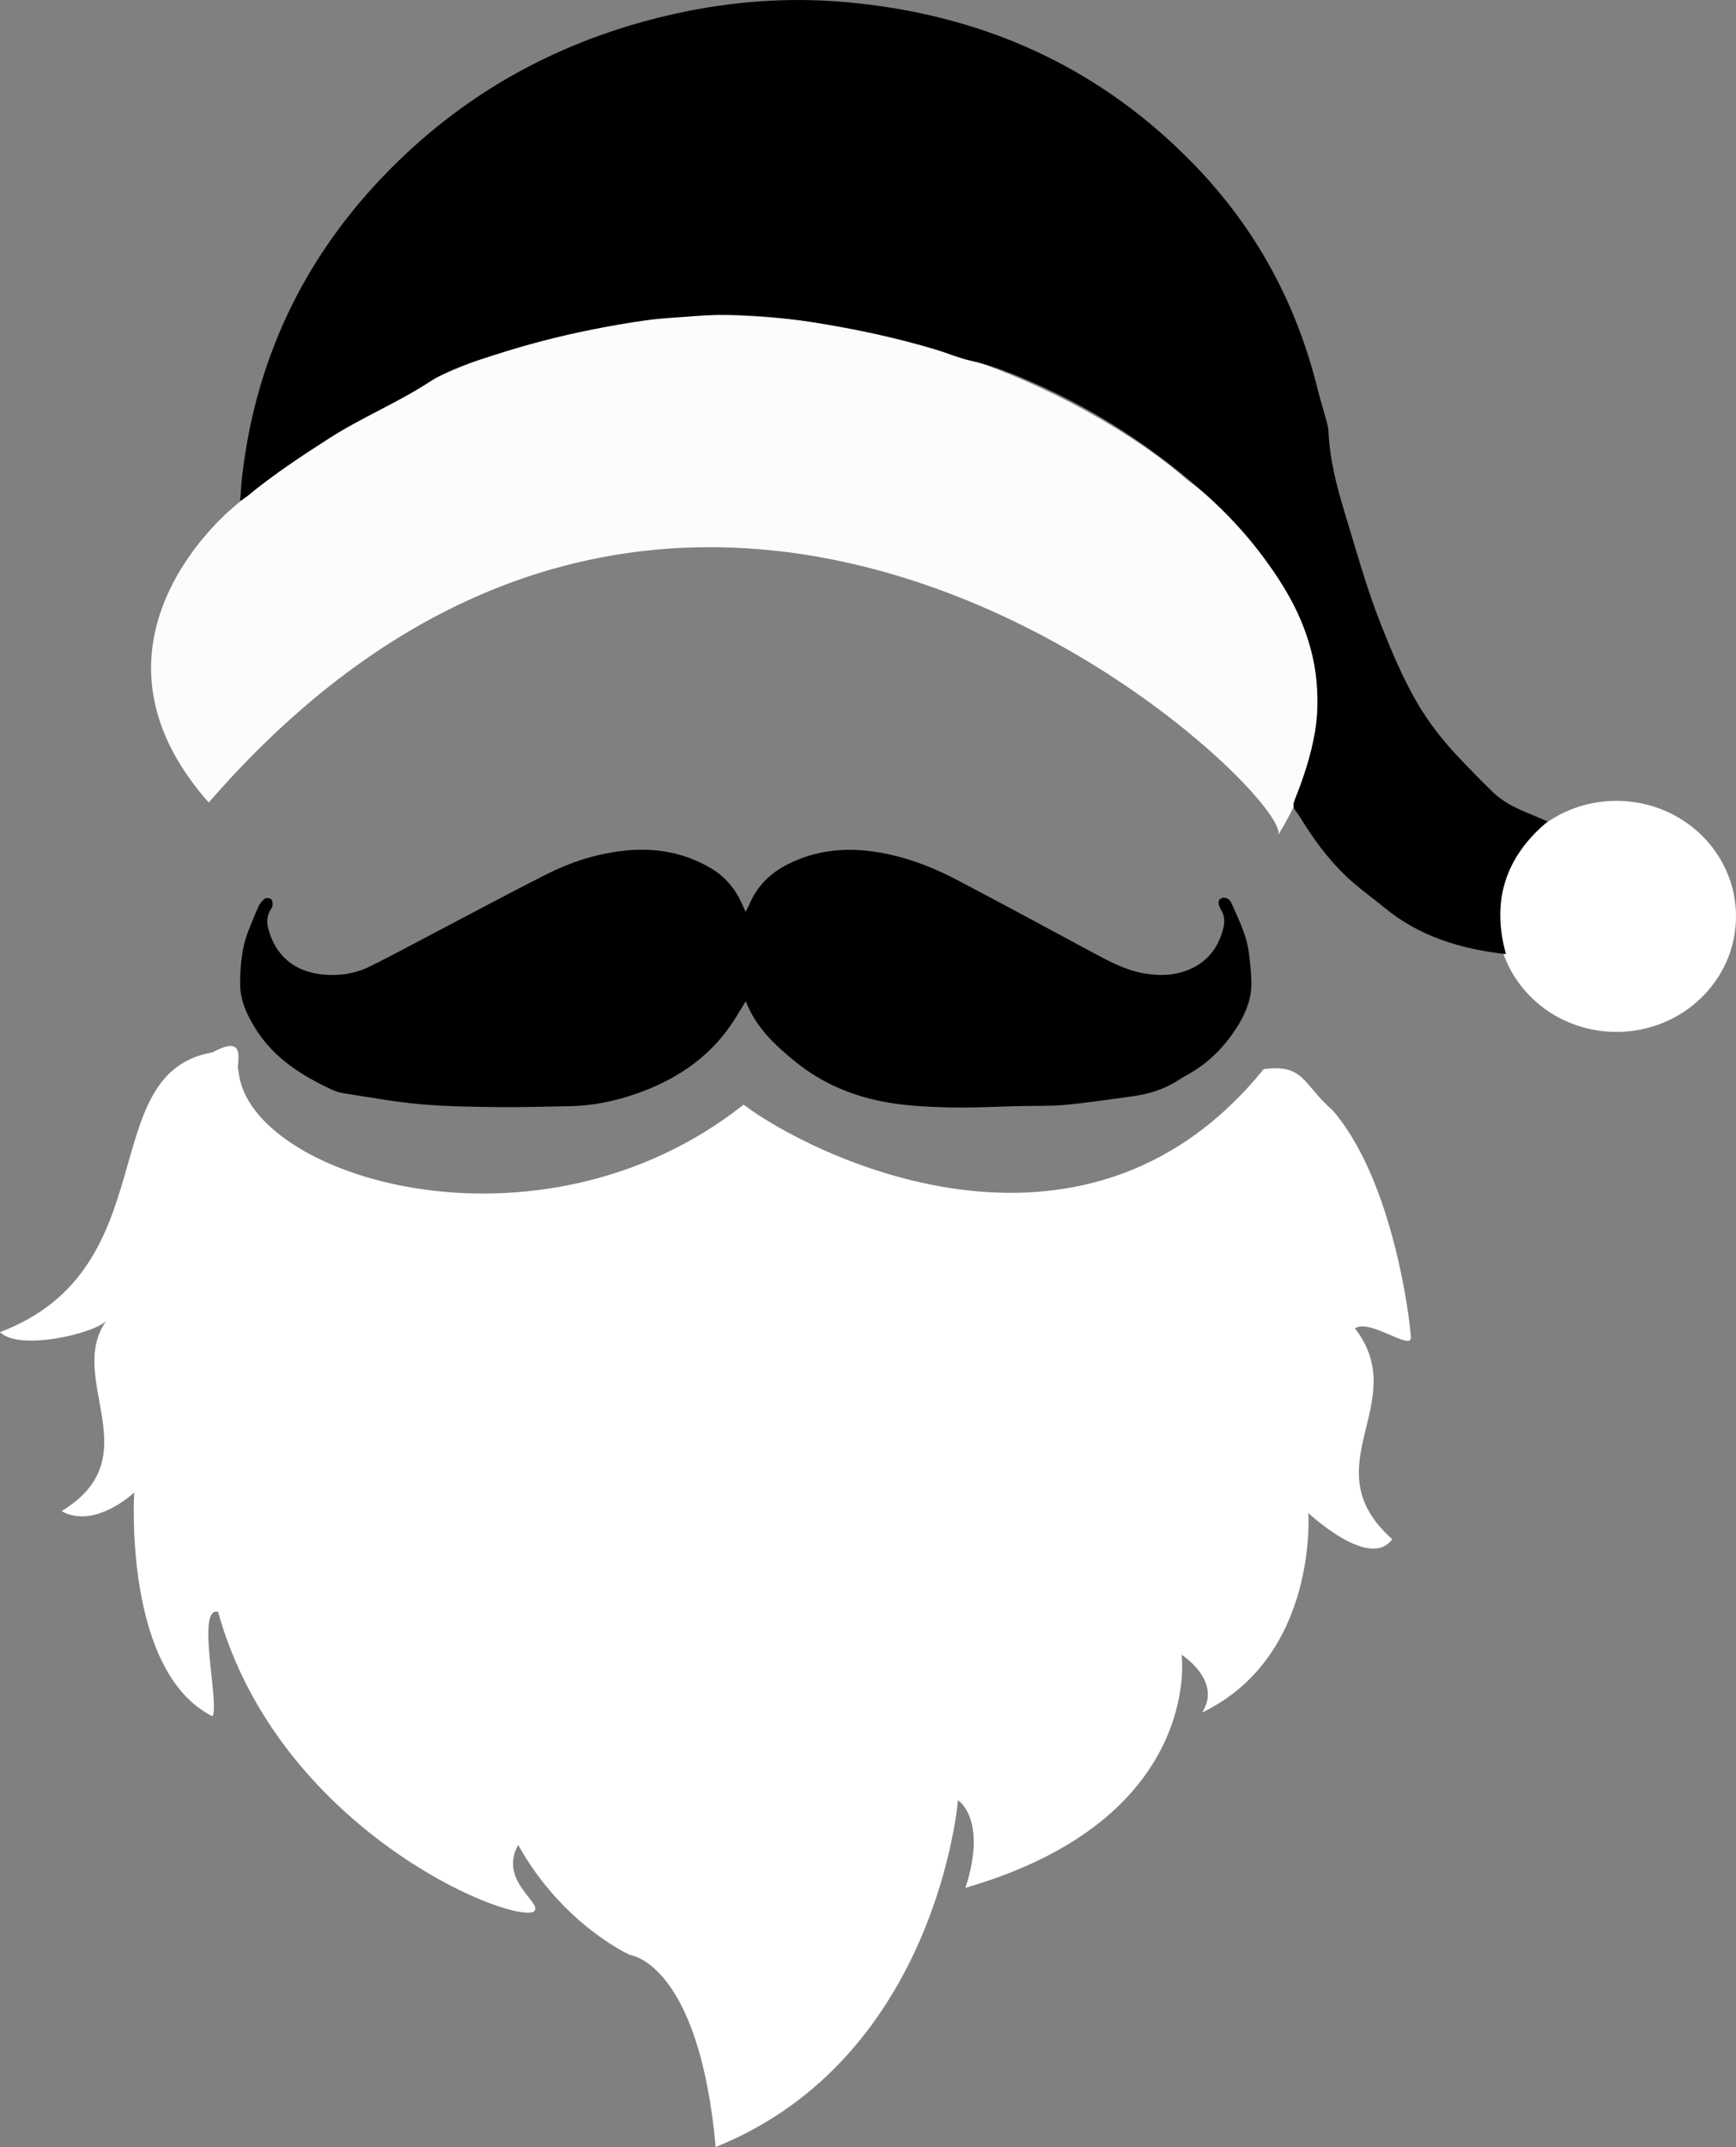 <svg xmlns="http://www.w3.org/2000/svg" id="uuid-d79d9180-c7cc-4f23-80d9-4a9a9c6f4c22" viewBox="0 0 524.54 648.35"><rect x="0" y="0" width="524.54" height="648.35" fill="#808080" stroke="none"/><defs><style>.uuid-371a2d40-da38-4be5-aeb4-62494c34b0c4{fill:#fcfcfc;}.uuid-e2083e44-2253-4f6e-bcbf-66243cd39c2c{fill:#fff;}</style></defs><path class="uuid-e2083e44-2253-4f6e-bcbf-66243cd39c2c" d="M64.2,317.8c11.26-6.19,6.75,4.29,7.88,5.63,2.82,32.1,90.66,59.13,152.61,10.14,18.61,14.23,101.92,57.44,157.11-10.7,12.39-1.69,11.89,4.67,20.84,12.39,18.58,21.4,23.59,64.76,23.65,68.7s-12.64-5.91-16.89-2.82c17.46,22.52-13.51,41.67,11.26,63.63-6.76,9.57-25.34-7.88-25.34-7.88,0,0,2.98,43.36-32.1,60.25,6.19-9.57-6.19-17.46-6.19-17.46,0,0,6.76,49.55-65.32,70.39,6.76-20.84-2.25-26.47-2.25-26.47,0,0-6.19,77.71-73.21,104.74-5.07-55.75-25.9-58-25.9-58,0,0-20.27-9.01-33.79-33.22-6.19,11.26,8.46,17.95,4.5,20.27-9.01,2.82-77.15-25.9-95.17-90.66-6.76-1.69,.56,28.16-1.69,31.53-27.03-13.51-23.65-67.57-23.65-67.57,0,0-11.83,11.26-21.96,5.63,27.07-16.33,1.13-39.98,13.51-57.44-3.94,3.94-26.39,9.13-32.1,3.38,50.68-19.15,28.16-78.27,64.2-84.47Z"></path><ellipse class="uuid-e2083e44-2253-4f6e-bcbf-66243cd39c2c" cx="488.43" cy="276.72" rx="36.11" ry="34.89"></ellipse><path class="uuid-371a2d40-da38-4be5-aeb4-62494c34b0c4" d="M63.07,242.35c-43.36-48.99,7.88-89.54,7.88-89.54,0,0,68.7-63.07,153.73-57.44,85.03,3.94,134.02,49.55,134.02,49.55,0,0,65.94,45.09,27.59,107.07,3.38-13.59-173.44-181.97-323.23-9.65Z"></path><g><path d="M72.55,151.33c.22-2.74,.33-5.03,.59-7.31,4.29-37.43,20.23-69.16,47.15-95.32C144.03,25.63,172.4,11.03,204.67,4,221.16,.41,237.87-.84,254.7,.57c41.55,3.48,77.46,19.35,106.54,49.58,18.34,19.06,30.54,41.6,36.87,67.31,.82,3.32,1.86,6.59,2.76,9.9,.25,.92,.49,1.87,.53,2.82,.37,8.46,2.44,16.55,4.9,24.61,3.48,11.37,6.61,22.86,11.01,33.93,3.13,7.87,6.39,15.67,10.62,23.04,3.77,6.56,8.44,12.42,13.67,17.85,3.16,3.28,6.32,6.56,9.61,9.71,2.86,2.74,6.37,4.51,10,6.02,2.04,.85,4.07,1.71,6.45,2.71-12.94,10.8-17.05,24.13-12.63,40.07-13.68-1.54-26.18-5.33-36.77-14.08-3.08-2.54-6.34-4.87-9.36-7.48-5.85-5.06-10.57-11.1-14.71-17.6-.9-1.42-1.75-2.88-2.77-4.2-.8-1.04-.72-1.95-.27-3.08,2.67-6.67,4.94-13.47,6.16-20.58,.85-4.91,.91-9.84,.53-14.79-1.19-15.46-8.49-28.23-17.7-40.14-7.38-9.55-16.17-17.67-25.61-25.11-15.02-11.84-31.41-21.32-49.19-28.37-3.92-1.55-7.91-2.85-12.05-3.77-3.64-.81-7.11-2.34-10.69-3.4-9.7-2.89-19.56-5.16-29.52-6.94-4.94-.88-9.89-1.72-14.87-2.3-9.37-1.08-18.77-1.6-28.2-.83-4.85,.39-9.72,.59-14.54,1.24-5.83,.79-11.64,1.83-17.42,3-9.68,1.96-19.23,4.46-28.63,7.5-6.75,2.18-13.61,4.2-19.6,8.11-9.71,6.33-20.48,10.74-30.23,16.98-8.55,5.48-17.01,11.05-24.85,17.53-.58,.48-1.25,.87-2.2,1.53Z"></path><path d="M225.28,302.42c-1.5,2.4-2.91,4.9-4.54,7.25-7.06,10.17-16.87,16.53-28.4,20.57-6.62,2.32-13.38,3.7-20.39,3.8-7.03,.1-14.06,.37-21.09,.28-7.98-.1-16-.18-23.94-.89-7.7-.68-15.34-2.12-22.99-3.28-1.25-.19-2.52-.56-3.66-1.1-9-4.22-17.27-9.36-22.81-18.02-2.81-4.39-4.98-9.01-4.91-14.29,.07-5.35,.52-10.7,2.54-15.76,.97-2.45,1.94-4.9,3.04-7.29,.41-.89,1.11-1.76,1.9-2.33,.42-.3,1.52-.17,1.93,.19,.4,.35,.42,1.26,.39,1.92-.02,.43-.38,.87-.62,1.28-1.07,1.76-1.17,3.68-.69,5.57,2.13,8.3,7.87,12.83,15.59,13.84,5.25,.69,10.42,.02,15.18-2.34,6.72-3.32,13.31-6.92,19.96-10.39,11.25-5.89,22.42-11.92,33.76-17.62,7.01-3.52,14.48-5.88,22.31-6.84,9.54-1.16,18.6,.26,26.99,5.22,4.45,2.63,7.47,6.42,9.52,11.08,.25,.57,.51,1.14,.91,2.04,.46-.85,.83-1.43,1.09-2.05,2.34-5.65,6.37-9.63,11.82-12.35,8-4,16.4-4.99,25.16-3.84,9.22,1.21,17.79,4.42,25.95,8.7,13.72,7.19,27.33,14.59,40.98,21.91,4.93,2.64,9.85,5.3,15.45,6.26,4.56,.78,9.07,.69,13.42-1.1,5.79-2.37,9.12-6.82,10.55-12.77,.43-1.8,.32-3.67-.74-5.33-.09-.13-.15-.28-.22-.43-.75-1.52-.7-2.46,.16-2.98,.99-.6,2.55-.12,3.17,1.31,2.16,4.89,4.62,9.69,5.3,15.08,.37,2.93,.71,5.88,.77,8.83,.09,4.69-1.5,8.94-3.92,12.9-3.86,6.32-8.87,11.49-15.4,15.1-.77,.43-1.55,.83-2.28,1.32-4.4,2.97-9.31,4.52-14.52,5.21-6.73,.89-13.45,1.93-20.2,2.56-4.52,.42-9.1,.25-13.65,.36-6.95,.16-13.9,.57-20.85,.42-6.22-.13-12.49-.43-18.61-1.43-10.38-1.7-20.04-5.65-28.26-12.29-6.07-4.91-11.87-10.28-14.88-17.86-.08-.21-.28-.38-.3-.4Z"></path></g></svg>